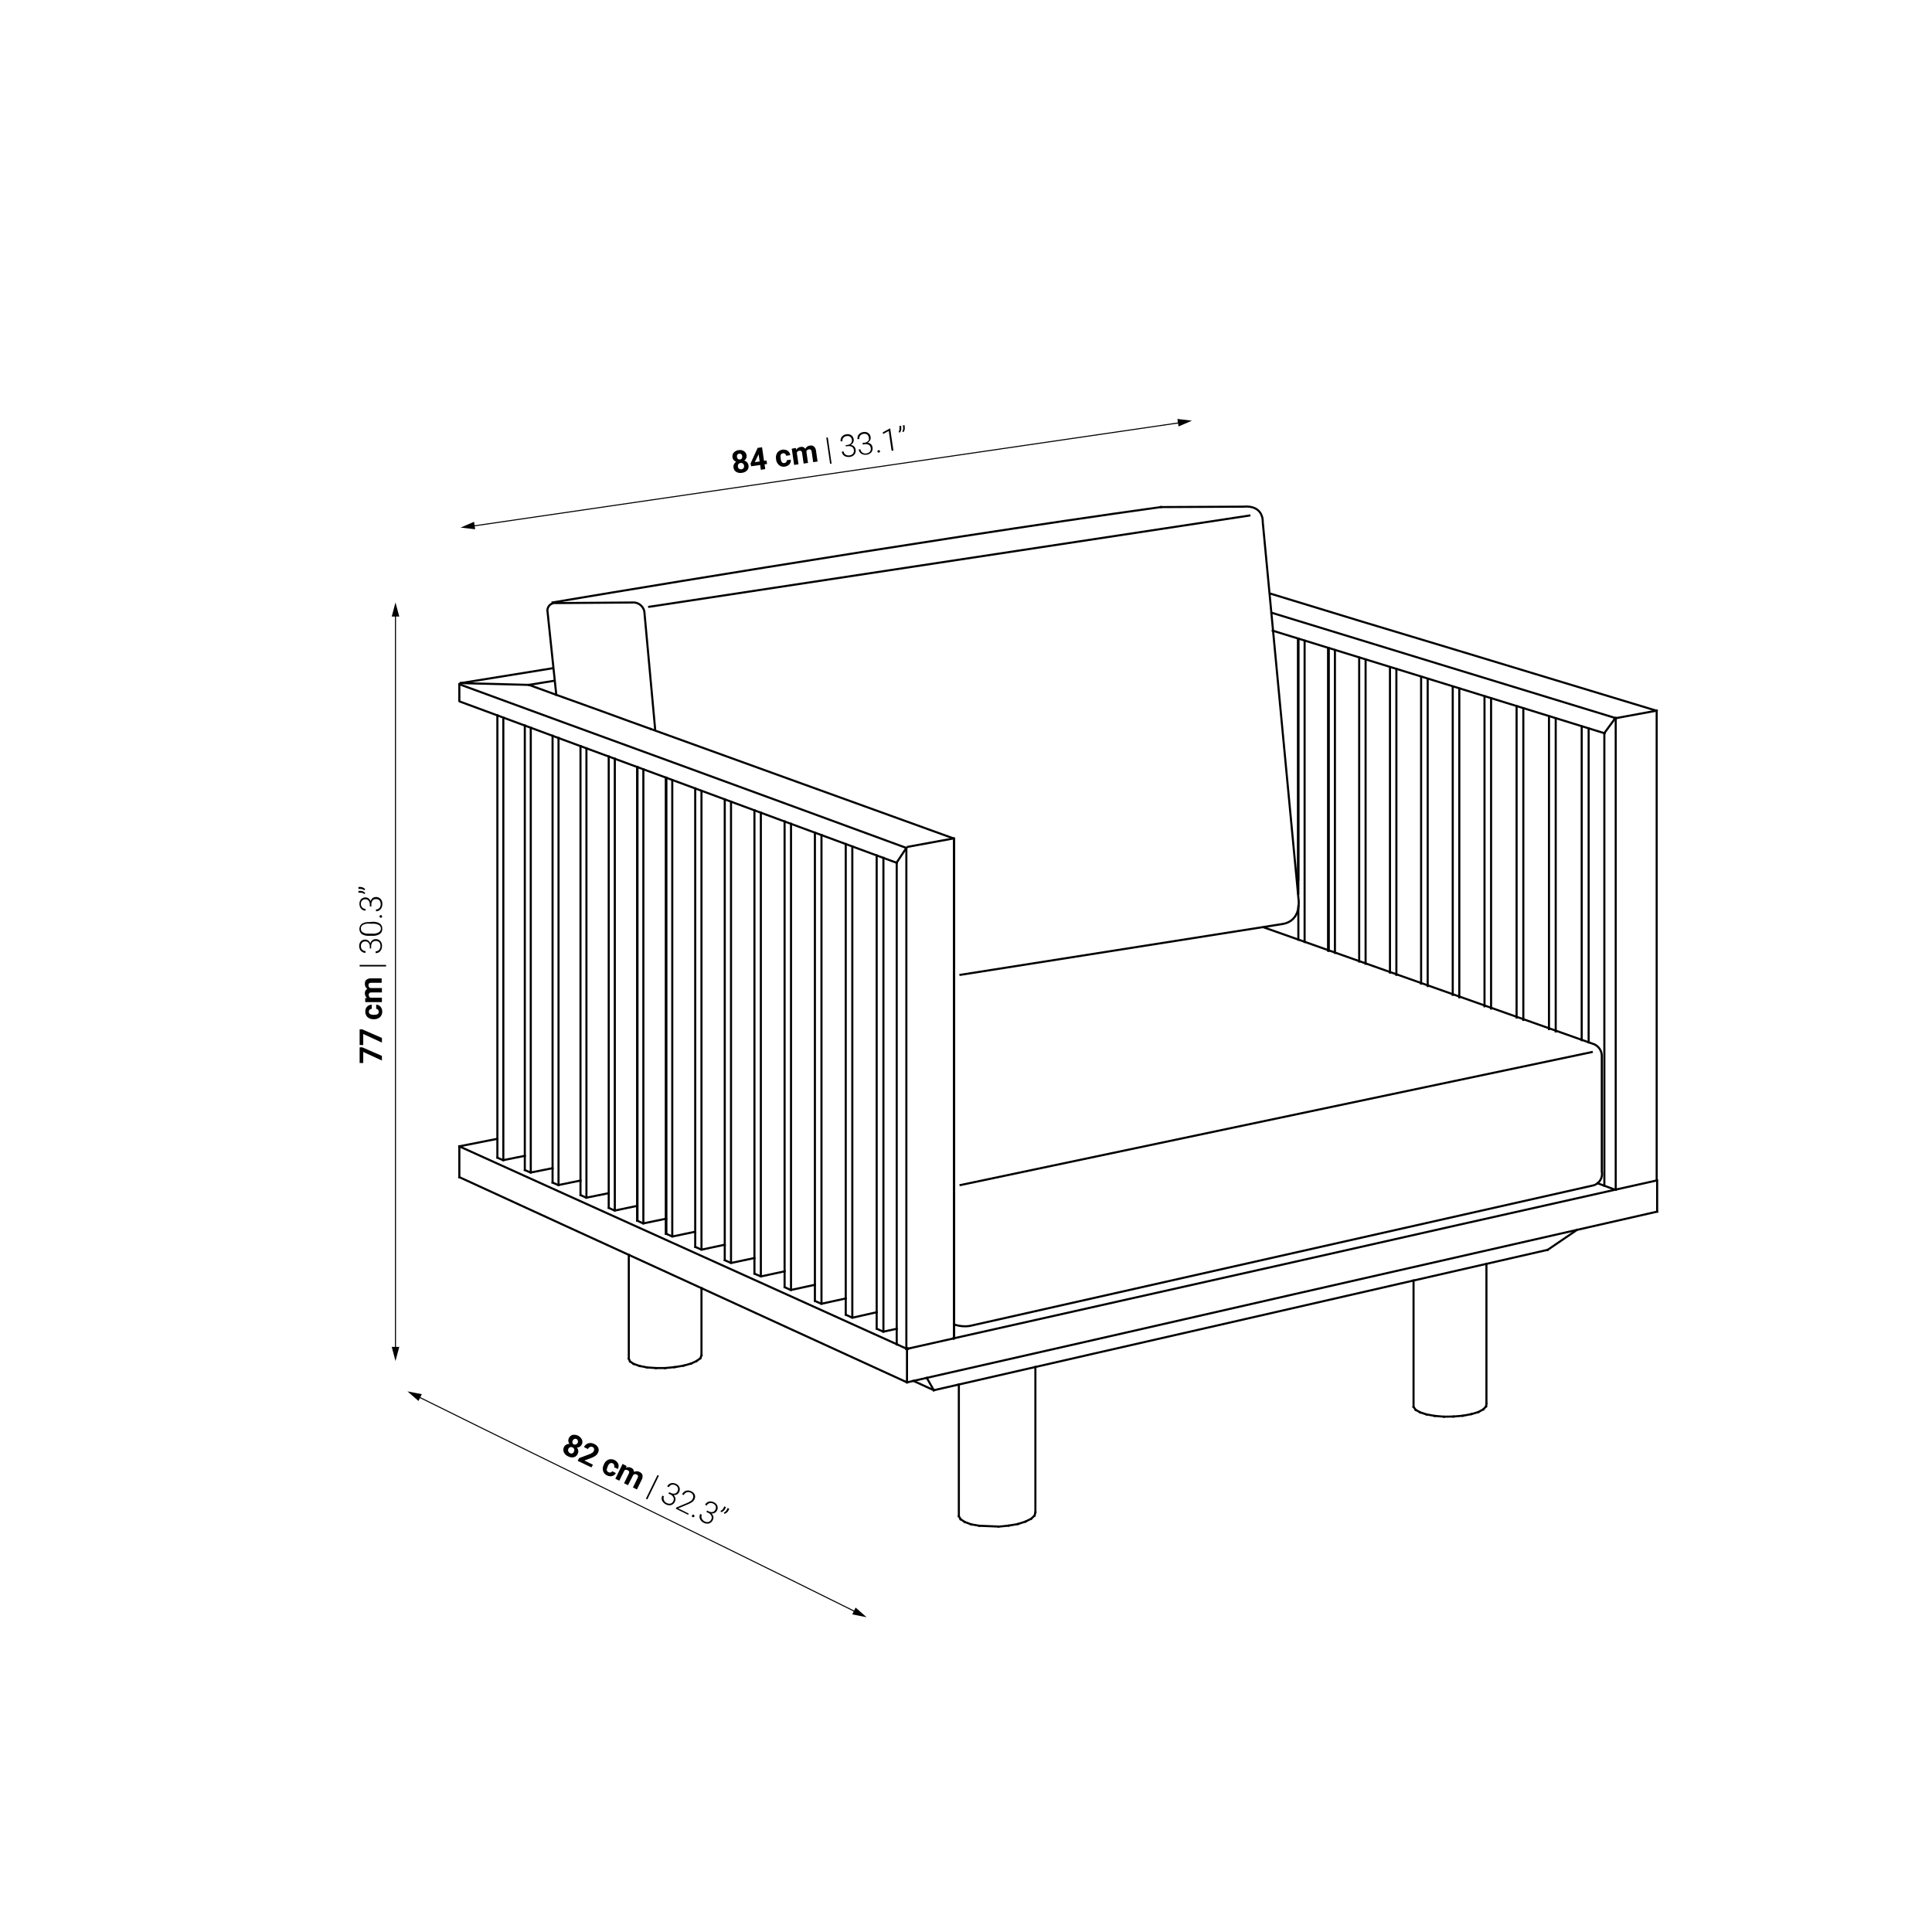 <svg xmlns="http://www.w3.org/2000/svg" viewBox="0 0 370.3 370.3"><defs><style>.ad9942e3-7b1e-4ed6-b4d3-ff4bcdba509b,.b4606976-b49e-4a23-93ff-5266f97484ff,.beadeca8-56f1-48f2-916b-b736eea6b852{fill:none;stroke:#000;}.ad9942e3-7b1e-4ed6-b4d3-ff4bcdba509b,.b4606976-b49e-4a23-93ff-5266f97484ff{stroke-miterlimit:10;}.b4606976-b49e-4a23-93ff-5266f97484ff,.beadeca8-56f1-48f2-916b-b736eea6b852{stroke-width:0.2px;}.beadeca8-56f1-48f2-916b-b736eea6b852{stroke-linecap:round;stroke-linejoin:round;}.ad9942e3-7b1e-4ed6-b4d3-ff4bcdba509b{stroke-linecap:square;stroke-width:0.4px;}</style></defs><g id="ae2f5406-64a2-45ce-bee0-b431c5fafd9d" data-name="Cotas"><g id="e3006300-ad6f-4942-86d6-27cf2f7615df" data-name="SPLINE"><path class="b4606976-b49e-4a23-93ff-5266f97484ff" d="M226.27,81c-17,2.48-114.64,16.77-135.79,19.85"/><polygon points="225.67 80.3 228.46 80.63 225.88 81.74 225.67 80.3"/><polygon points="90.86 100.01 88.29 101.12 91.07 101.44 90.86 100.01"/></g><line class="b4606976-b49e-4a23-93ff-5266f97484ff" x1="75.8" y1="258.65" x2="75.8" y2="117.68"/><polygon points="76.53 258.15 75.8 260.86 75.08 258.15 76.53 258.15"/><polygon points="76.53 118.17 75.8 115.47 75.08 118.17 76.53 118.17"/><path d="M143.09,87.27a1,1,0,0,1-.08.57,1.11,1.11,0,0,1-.37.44,1.33,1.33,0,0,1,.55.33,1.19,1.19,0,0,1,.27.59,1.11,1.11,0,0,1-.26.94,1.51,1.51,0,0,1-1,.48,1.54,1.54,0,0,1-1.09-.18,1.12,1.12,0,0,1-.52-.83,1.08,1.08,0,0,1,.1-.64,1.18,1.18,0,0,1,.42-.47,1.23,1.23,0,0,1-.48-.32,1,1,0,0,1-.23-.52,1.1,1.1,0,0,1,.24-.91,1.44,1.44,0,0,1,.93-.47,1.41,1.41,0,0,1,1,.18A1.14,1.14,0,0,1,143.09,87.27Zm-.84.16a.59.59,0,0,0-.18-.38.51.51,0,0,0-.39-.09.46.46,0,0,0-.35.2.57.57,0,0,0-.07.42.6.6,0,0,0,.19.38.44.44,0,0,0,.39.1.44.44,0,0,0,.34-.2A.61.61,0,0,0,142.25,87.43Zm.36,1.83a.63.63,0,0,0-.23-.42.64.64,0,0,0-.85.13.62.62,0,0,0-.1.46.61.61,0,0,0,.22.41.59.59,0,0,0,.46.11.62.62,0,0,0,.41-.23A.67.67,0,0,0,142.61,89.26Z"/><path d="M146.44,88.33l.48-.07.1.67-.48.07.13.91-.84.13-.13-.92-1.73.25-.12-.52,1.36-3,.85-.13Zm-1.77.25.93-.13L145.39,87l0,.1Z"/><path d="M150.33,88.75a.52.52,0,0,0,.35-.18.46.46,0,0,0,.11-.36l.78-.11a1.08,1.08,0,0,1-.09.61,1.18,1.18,0,0,1-.41.48,1.59,1.59,0,0,1-.63.24,1.38,1.38,0,0,1-1.12-.28,1.68,1.68,0,0,1-.57-1.12V88a1.67,1.67,0,0,1,.22-1.21,1.5,1.5,0,0,1,2-.39,1.17,1.17,0,0,1,.49.84l-.78.12a.6.6,0,0,0-.21-.38.56.56,0,0,0-.82.18,1.29,1.29,0,0,0,0,.71l0,.09a1.24,1.24,0,0,0,.25.68A.52.52,0,0,0,150.33,88.75Z"/><path d="M152.54,85.86l.08.35a1.08,1.08,0,0,1,.84-.54.84.84,0,0,1,.9.36,1.06,1.06,0,0,1,.87-.62.91.91,0,0,1,.8.19,1.31,1.31,0,0,1,.38.86l.29,2-.84.12-.29-2a.56.56,0,0,0-.16-.37.42.42,0,0,0-.38-.07.51.51,0,0,0-.47.43l.31,2.16-.84.12-.29-2a.59.59,0,0,0-.16-.38.49.49,0,0,0-.38-.07.57.57,0,0,0-.48.37l.33,2.22-.84.12L151.75,86Z"/><path d="M159.39,88.87l-.29,0-.73-5,.3,0Z"/><path d="M162.06,85.34l.36-.06a1.28,1.28,0,0,0,.51-.18.79.79,0,0,0,.29-.34.8.8,0,0,0,.06-.44.88.88,0,0,0-.32-.6.87.87,0,0,0-.69-.13.93.93,0,0,0-.63.33.83.83,0,0,0-.17.67l-.35,0a1.17,1.17,0,0,1,.08-.62,1.12,1.12,0,0,1,.4-.49,1.34,1.34,0,0,1,.62-.24,1.28,1.28,0,0,1,.95.18,1.15,1.15,0,0,1,.46.81,1,1,0,0,1-.11.59,1.22,1.22,0,0,1-.47.46,1.12,1.12,0,0,1,.65.29,1,1,0,0,1,.29.61,1.15,1.15,0,0,1-.22.93,1.41,1.41,0,0,1-.9.47,1.74,1.74,0,0,1-.72-.06,1.15,1.15,0,0,1-.81-.95l.35-.05a.82.82,0,0,0,.38.61,1.06,1.06,0,0,0,.76.15,1,1,0,0,0,.66-.33.86.86,0,0,0,.16-.7.79.79,0,0,0-.37-.61,1.26,1.26,0,0,0-.83-.11l-.35,0Z"/><path d="M165.35,84.86l.36,0a1.15,1.15,0,0,0,.51-.19.94.94,0,0,0,.3-.33,1,1,0,0,0,0-.45.88.88,0,0,0-.32-.6.91.91,0,0,0-.69-.13,1,1,0,0,0-.63.33.83.83,0,0,0-.17.67l-.35,0a1.19,1.19,0,0,1,.08-.62,1.12,1.12,0,0,1,.4-.49,1.59,1.59,0,0,1,.63-.24,1.31,1.31,0,0,1,.94.18,1.11,1.11,0,0,1,.46.81.94.94,0,0,1-.11.59,1.16,1.16,0,0,1-.47.46,1.13,1.13,0,0,1,.65.3,1,1,0,0,1,.29.61,1.12,1.12,0,0,1-.22.92,1.41,1.41,0,0,1-.9.47,1.74,1.74,0,0,1-.72-.05,1.18,1.18,0,0,1-.54-.35,1.26,1.26,0,0,1-.27-.61l.35,0a.89.89,0,0,0,.38.62,1,1,0,0,0,.76.14,1,1,0,0,0,.66-.33.85.85,0,0,0,.16-.7.81.81,0,0,0-.37-.61,1.26,1.26,0,0,0-.83-.11l-.35.05Z"/><path d="M168.2,86.58a.22.22,0,0,1,0-.18.2.2,0,0,1,.17-.1.22.22,0,0,1,.19,0,.24.24,0,0,1,.09.16.2.2,0,0,1,0,.17.32.32,0,0,1-.17.1.28.28,0,0,1-.19,0A.24.24,0,0,1,168.2,86.58Z"/><path d="M171.24,86.35l-.35.05-.55-3.8-1.09.59-.05-.32,1.36-.75h.06Z"/><path d="M172.46,82.92l-.23-.12a1.28,1.28,0,0,0,.16-.77l0-.38.34-.05,0,.29A1.27,1.27,0,0,1,172.46,82.92Zm.7-.1-.22-.12a1.3,1.3,0,0,0,.16-.78l-.06-.38.35-.05,0,.3A1.25,1.25,0,0,1,173.16,82.82Z"/><path d="M111.5,276.86a.94.94,0,0,1-.38.43,1,1,0,0,1-.55.15,1.25,1.25,0,0,1,.26.59,1,1,0,0,1-.11.63,1.09,1.09,0,0,1-.74.64,1.57,1.57,0,0,1-1.09-.17,1.53,1.53,0,0,1-.8-.76,1.11,1.11,0,0,1,0-1,1.08,1.08,0,0,1,.44-.48,1.26,1.26,0,0,1,.62-.15,1.23,1.23,0,0,1-.22-.53,1.06,1.06,0,0,1,.11-.57,1.12,1.12,0,0,1,.71-.62,1.68,1.68,0,0,1,1.77.87A1.08,1.08,0,0,1,111.5,276.86ZM110,278.23a.6.6,0,0,0,.05-.47.65.65,0,0,0-.78-.38.64.64,0,0,0-.34.33.61.61,0,0,0,0,.47.67.67,0,0,0,.78.39A.63.63,0,0,0,110,278.23Zm.74-1.7a.58.58,0,0,0,0-.42.45.45,0,0,0-.26-.3.48.48,0,0,0-.4,0,.62.62,0,0,0-.3.3.68.68,0,0,0-.06.43.44.44,0,0,0,.27.3.47.47,0,0,0,.4,0A.69.69,0,0,0,110.73,276.53Z"/><path d="M113.35,281.25,110.72,280l.26-.52,1.88-.71a3.27,3.27,0,0,0,.62-.3.83.83,0,0,0,.31-.34.6.6,0,0,0,.07-.46.55.55,0,0,0-.29-.33.59.59,0,0,0-.5,0,.78.78,0,0,0-.38.4l-.76-.38a1.54,1.54,0,0,1,.48-.56,1.41,1.41,0,0,1,.7-.22,1.58,1.58,0,0,1,.77.18,1.51,1.51,0,0,1,.78.73,1.13,1.13,0,0,1-.07,1,1.37,1.37,0,0,1-.43.51,3.55,3.55,0,0,1-.84.44l-1.32.49,1.65.81Z"/><path d="M116.65,282.17a.5.5,0,0,0,.39.05.41.41,0,0,0,.29-.24l.71.35a1,1,0,0,1-.41.45,1.19,1.19,0,0,1-.61.17,1.46,1.46,0,0,1-.66-.16,1.35,1.35,0,0,1-.77-.86,1.65,1.65,0,0,1,.17-1.24l0-.05a1.66,1.66,0,0,1,.87-.88,1.53,1.53,0,0,1,1.86.8,1.23,1.23,0,0,1-.07,1l-.72-.35a.55.55,0,0,0,0-.43.5.5,0,0,0-.28-.31.53.53,0,0,0-.49,0,1.28,1.28,0,0,0-.44.56l0,.08a1.2,1.2,0,0,0-.18.7A.52.52,0,0,0,116.65,282.17Z"/><path d="M120.1,281l-.13.33a1.1,1.1,0,0,1,1,0,.83.83,0,0,1,.54.8,1.1,1.1,0,0,1,1.07,0,.94.94,0,0,1,.56.6,1.39,1.39,0,0,1-.17.93l-.89,1.82-.77-.38.89-1.81a.58.58,0,0,0,.08-.4c0-.11-.12-.2-.28-.28a.52.52,0,0,0-.63.1l-1,1.95-.76-.37.89-1.81a.61.61,0,0,0,.08-.41.49.49,0,0,0-.28-.27.55.55,0,0,0-.6,0l-1,2-.76-.37,1.39-2.85Z"/><path d="M124.07,287.38l-.27-.13,2.22-4.54.27.13Z"/><path d="M128.26,286l.33.16a1.14,1.14,0,0,0,.52.13.72.72,0,0,0,.44-.11.78.78,0,0,0,.29-.33.88.88,0,0,0,.08-.68.9.9,0,0,0-.5-.5.94.94,0,0,0-.71-.08.84.84,0,0,0-.52.46l-.31-.16a1.19,1.19,0,0,1,.42-.47,1.13,1.13,0,0,1,.6-.17,1.38,1.38,0,0,1,.65.15,1.24,1.24,0,0,1,.68.69,1.12,1.12,0,0,1-.08.92.92.92,0,0,1-.42.43,1.17,1.17,0,0,1-.65.11,1.1,1.1,0,0,1,.37.61,1.07,1.07,0,0,1-.1.67,1.17,1.17,0,0,1-.71.64,1.34,1.34,0,0,1-1-.13,1.55,1.55,0,0,1-.56-.44,1.15,1.15,0,0,1-.26-.6,1.19,1.19,0,0,1,.13-.65l.31.16a.83.83,0,0,0,0,.72,1,1,0,0,0,.54.55,1.05,1.05,0,0,0,.74.1.86.86,0,0,0,.52-.49.78.78,0,0,0,0-.71,1.23,1.23,0,0,0-.62-.56l-.32-.15Z"/><path d="M131.93,290.35l-2.4-1.18.12-.24,2-.84a4.05,4.05,0,0,0,.75-.4,1.08,1.08,0,0,0,.36-.42.82.82,0,0,0-.41-1.18,1,1,0,0,0-.75-.06,1,1,0,0,0-.55.53l-.31-.15a1.3,1.3,0,0,1,.43-.52,1.15,1.15,0,0,1,.62-.21,1.24,1.24,0,0,1,.69.15,1.29,1.29,0,0,1,.69.67,1.11,1.11,0,0,1-.08.9,1.32,1.32,0,0,1-.45.51,5.41,5.41,0,0,1-1,.5l-1.66.69,2,1Z"/><path d="M132.63,290.46a.24.24,0,0,1,.13-.13.24.24,0,0,1,.2,0,.22.22,0,0,1,.13.14.25.25,0,0,1,0,.19.24.24,0,0,1-.14.12.26.26,0,0,1-.19,0,.27.27,0,0,1-.14-.14A.23.23,0,0,1,132.63,290.46Z"/><path d="M135.52,289.52l.33.16a1.16,1.16,0,0,0,.52.14.93.93,0,0,0,.44-.11.81.81,0,0,0,.29-.34.88.88,0,0,0,.08-.68.93.93,0,0,0-.5-.5,1,1,0,0,0-.71-.08.87.87,0,0,0-.52.46l-.31-.15a1.11,1.11,0,0,1,.41-.47,1.18,1.18,0,0,1,.61-.18,1.39,1.39,0,0,1,.65.16,1.25,1.25,0,0,1,.68.68,1.14,1.14,0,0,1-.08.93,1,1,0,0,1-.42.42,1.19,1.19,0,0,1-.65.12,1,1,0,0,1,.27,1.28,1.19,1.19,0,0,1-.71.63,1.38,1.38,0,0,1-1-.12,1.55,1.55,0,0,1-.56-.44,1.23,1.23,0,0,1-.26-.6,1.16,1.16,0,0,1,.13-.65l.31.15a.87.87,0,0,0,0,.72,1.05,1.05,0,0,0,.55.55.94.94,0,0,0,.73.1.87.87,0,0,0,.53-.49.78.78,0,0,0,0-.71,1.28,1.28,0,0,0-.62-.56l-.32-.15Z"/><path d="M138.21,289.84l-.12-.23a1.27,1.27,0,0,0,.57-.55l.17-.34.31.15-.13.27A1.28,1.28,0,0,1,138.21,289.84Zm.64.31-.12-.22a1.32,1.32,0,0,0,.57-.55l.17-.35.31.16-.13.26A1.25,1.25,0,0,1,138.85,290.15Z"/><path d="M69.41,200.73l3.79,1.65v.89l-3.58-1.65v2.12h-.69v-3Z"/><path d="M69.41,197.29l3.79,1.65v.89l-3.58-1.65v2.12h-.69v-3Z"/><path d="M72.58,193.9a.58.58,0,0,0-.13-.38.44.44,0,0,0-.35-.15v-.8a1,1,0,0,1,.59.18,1.13,1.13,0,0,1,.42.47,1.45,1.45,0,0,1,.15.66,1.42,1.42,0,0,1-.43,1.08,1.73,1.73,0,0,1-1.2.39h0a1.69,1.69,0,0,1-1.17-.39,1.37,1.37,0,0,1-.44-1.07,1.3,1.3,0,0,1,.34-.95,1.24,1.24,0,0,1,.9-.37v.8a.55.55,0,0,0-.4.15.51.51,0,0,0-.16.38.52.52,0,0,0,.22.45,1.25,1.25,0,0,0,.7.15h.09a1.25,1.25,0,0,0,.7-.15A.52.52,0,0,0,72.58,193.9Z"/><path d="M70,191.29l.35,0a1.14,1.14,0,0,1-.41-.91.84.84,0,0,1,.48-.84,1.1,1.1,0,0,1-.48-1,.92.92,0,0,1,.3-.76,1.37,1.37,0,0,1,.91-.26h2v.85h-2a.64.64,0,0,0-.4.11.47.47,0,0,0-.12.37.53.53,0,0,0,.36.53H73.2v.84h-2a.62.62,0,0,0-.4.11.48.48,0,0,0-.12.37.55.55,0,0,0,.3.52H73.2v.85H70Z"/><path d="M74,184.94v.3H68.93v-.3Z"/><path d="M70.88,181.8v-.37a1.21,1.21,0,0,0-.11-.52.84.84,0,0,0-.29-.35.8.8,0,0,0-.43-.12.86.86,0,0,0-.64.23.9.9,0,0,0-.24.67.91.91,0,0,0,.25.67.79.79,0,0,0,.63.26v.36a1.13,1.13,0,0,1-.6-.17A1.1,1.1,0,0,1,69,182a1.45,1.45,0,0,1-.15-.66,1.26,1.26,0,0,1,.31-.91,1.12,1.12,0,0,1,.87-.34,1,1,0,0,1,.57.2,1.1,1.1,0,0,1,.38.53,1.13,1.13,0,0,1,.39-.6A1,1,0,0,1,72,180a1.13,1.13,0,0,1,.88.36,1.32,1.32,0,0,1,.34.95,1.6,1.6,0,0,1-.15.7,1.25,1.25,0,0,1-.43.5,1.22,1.22,0,0,1-.64.17v-.35a.87.87,0,0,0,.67-.29,1,1,0,0,0,.25-.73,1,1,0,0,0-.23-.7.88.88,0,0,0-.68-.26.81.81,0,0,0-.65.28,1.23,1.23,0,0,0-.22.8v.36Z"/><path d="M71.42,176.68a2.37,2.37,0,0,1,1.37.33,1.13,1.13,0,0,1,.47,1,1.11,1.11,0,0,1-.46,1,2.27,2.27,0,0,1-1.33.35H70.7a2.33,2.33,0,0,1-1.36-.33,1.28,1.28,0,0,1,0-1.95,2.29,2.29,0,0,1,1.32-.34Zm-.76.35a2.08,2.08,0,0,0-1.11.24.8.8,0,0,0-.38.72.82.82,0,0,0,.37.72,2,2,0,0,0,1.08.24h.84a2,2,0,0,0,1.12-.25A.8.8,0,0,0,73,178a.76.76,0,0,0-.38-.7,2,2,0,0,0-1.1-.25Z"/><path d="M73,175.9a.28.28,0,0,1-.18-.06.29.29,0,0,1-.07-.19.25.25,0,0,1,.07-.18.24.24,0,0,1,.18-.07.22.22,0,0,1,.17.07.24.24,0,0,1,.06.18.29.29,0,0,1-.06.19A.25.25,0,0,1,73,175.9Z"/><path d="M70.88,173.71v-.36a1.25,1.25,0,0,0-.11-.53.81.81,0,0,0-.29-.34.8.8,0,0,0-.43-.12.86.86,0,0,0-.64.23.9.9,0,0,0-.24.67.93.93,0,0,0,.25.67.83.83,0,0,0,.63.26v.35a1.09,1.09,0,0,1-1-.63,1.38,1.38,0,0,1-.15-.65,1.3,1.3,0,0,1,.31-.92,1.15,1.15,0,0,1,.87-.33,1,1,0,0,1,.57.19,1.13,1.13,0,0,1,.38.54,1.16,1.16,0,0,1,.39-.61,1.06,1.06,0,0,1,.64-.2,1.13,1.13,0,0,1,.88.36,1.3,1.3,0,0,1,.34,1,1.6,1.6,0,0,1-.15.7,1.22,1.22,0,0,1-.43.49,1.14,1.14,0,0,1-.64.18v-.35a.87.87,0,0,0,.67-.29,1.2,1.2,0,0,0,0-1.44.91.91,0,0,0-.68-.25.8.8,0,0,0-.65.27,1.28,1.28,0,0,0-.22.81v.35Z"/><path d="M70,170.45l-.15.2a1.37,1.37,0,0,0-.75-.27H68.7V170H69A1.25,1.25,0,0,1,70,170.45Zm0,.71-.15.21a1.23,1.23,0,0,0-.75-.27H68.7v-.35H69A1.28,1.28,0,0,1,70,171.16Z"/><g id="a4790178-ef71-4ba1-9dee-d987176ece63" data-name="SPLINE"><path class="beadeca8-56f1-48f2-916b-b736eea6b852" d="M80.08,267.66c33.87,16.77,46.38,22.67,84,41.32"/><polygon points="80.21 268.52 78.1 266.68 80.85 267.22 80.21 268.52"/><polygon points="163.35 309.42 166.1 309.97 163.99 308.12 163.35 309.42"/></g></g><g id="b0b2c909-9d5f-4ec3-8875-bfe9d67f3b7a" data-name="Capa 6"><line class="ad9942e3-7b1e-4ed6-b4d3-ff4bcdba509b" x1="305.09" y1="201.65" x2="184.11" y2="227.13"/><path class="ad9942e3-7b1e-4ed6-b4d3-ff4bcdba509b" d="M242.24,177.75l63.26,22.38a2.46,2.46,0,0,1,1.51,2.35v22.09a2.29,2.29,0,0,1-1.57,2.62L185.87,254.14a6.37,6.37,0,0,1-3-.29"/><path class="ad9942e3-7b1e-4ed6-b4d3-ff4bcdba509b" d="M106.62,133.18,104.92,117a1.46,1.46,0,0,1,1.66-1.41l14.63-.11a2.16,2.16,0,0,1,2.29,1.74l2.06,22.45"/><line class="ad9942e3-7b1e-4ed6-b4d3-ff4bcdba509b" x1="124.42" y1="116.3" x2="239.47" y2="98.81"/><path class="ad9942e3-7b1e-4ed6-b4d3-ff4bcdba509b" d="M105.91,115.47S176,103.64,222.54,97.18"/><path class="ad9942e3-7b1e-4ed6-b4d3-ff4bcdba509b" d="M222.54,97.19l15.89-.08s3.65-.52,3.61,3.09l6.84,72.1s.68,4.12-3,4.79l-61.79,9.75"/><line class="ad9942e3-7b1e-4ed6-b4d3-ff4bcdba509b" x1="123.47" y1="234.45" x2="127.68" y2="233.58"/><polyline class="ad9942e3-7b1e-4ed6-b4d3-ff4bcdba509b" points="182.85 160.73 152.99 149.94 124.67 139.7"/><line class="ad9942e3-7b1e-4ed6-b4d3-ff4bcdba509b" x1="101.36" y1="131.27" x2="88.29" y2="130.93"/><line class="ad9942e3-7b1e-4ed6-b4d3-ff4bcdba509b" x1="105.91" y1="223.9" x2="101.88" y2="224.7"/><line class="ad9942e3-7b1e-4ed6-b4d3-ff4bcdba509b" x1="101.6" y1="224.7" x2="100.62" y2="224.27"/><line class="ad9942e3-7b1e-4ed6-b4d3-ff4bcdba509b" x1="122.15" y1="147.02" x2="122.15" y2="233.95"/><line class="ad9942e3-7b1e-4ed6-b4d3-ff4bcdba509b" x1="122.18" y1="233.98" x2="123.19" y2="234.45"/><line class="ad9942e3-7b1e-4ed6-b4d3-ff4bcdba509b" x1="100.59" y1="224.24" x2="100.59" y2="139.05"/><line class="ad9942e3-7b1e-4ed6-b4d3-ff4bcdba509b" x1="171.87" y1="254.68" x2="169.48" y2="255.2"/><line class="ad9942e3-7b1e-4ed6-b4d3-ff4bcdba509b" x1="169.2" y1="255.2" x2="168.06" y2="254.68"/><line class="ad9942e3-7b1e-4ed6-b4d3-ff4bcdba509b" x1="168.03" y1="254.65" x2="168.03" y2="163.96"/><polyline class="ad9942e3-7b1e-4ed6-b4d3-ff4bcdba509b" points="243.47 113.77 261.12 119.16 279.36 124.66 298.12 130.35 317.49 136.22"/><line class="ad9942e3-7b1e-4ed6-b4d3-ff4bcdba509b" x1="317.49" y1="136.22" x2="317.53" y2="136.25"/><line class="ad9942e3-7b1e-4ed6-b4d3-ff4bcdba509b" x1="150.38" y1="243.67" x2="145.98" y2="244.62"/><line class="ad9942e3-7b1e-4ed6-b4d3-ff4bcdba509b" x1="145.7" y1="244.59" x2="144.63" y2="244.13"/><line class="ad9942e3-7b1e-4ed6-b4d3-ff4bcdba509b" x1="144.6" y1="244.1" x2="144.6" y2="155.32"/><line class="ad9942e3-7b1e-4ed6-b4d3-ff4bcdba509b" x1="156.19" y1="246.25" x2="151.76" y2="247.21"/><line class="ad9942e3-7b1e-4ed6-b4d3-ff4bcdba509b" x1="151.48" y1="247.21" x2="150.41" y2="246.72"/><line class="ad9942e3-7b1e-4ed6-b4d3-ff4bcdba509b" x1="150.38" y1="246.68" x2="150.38" y2="157.44"/><line class="ad9942e3-7b1e-4ed6-b4d3-ff4bcdba509b" x1="156.19" y1="159.59" x2="156.19" y2="249.33"/><line class="ad9942e3-7b1e-4ed6-b4d3-ff4bcdba509b" x1="156.22" y1="249.36" x2="157.33" y2="249.85"/><line class="ad9942e3-7b1e-4ed6-b4d3-ff4bcdba509b" x1="157.61" y1="249.85" x2="162.1" y2="248.87"/><line class="ad9942e3-7b1e-4ed6-b4d3-ff4bcdba509b" x1="105.91" y1="141.02" x2="105.91" y2="226.63"/><line class="ad9942e3-7b1e-4ed6-b4d3-ff4bcdba509b" x1="105.91" y1="226.66" x2="106.92" y2="227.1"/><line class="ad9942e3-7b1e-4ed6-b4d3-ff4bcdba509b" x1="107.2" y1="227.1" x2="111.26" y2="226.27"/><line class="ad9942e3-7b1e-4ed6-b4d3-ff4bcdba509b" x1="122.15" y1="231.12" x2="117.99" y2="231.99"/><line class="ad9942e3-7b1e-4ed6-b4d3-ff4bcdba509b" x1="117.72" y1="231.99" x2="116.7" y2="231.52"/><line class="ad9942e3-7b1e-4ed6-b4d3-ff4bcdba509b" x1="116.67" y1="231.49" x2="116.67" y2="144.99"/><line class="ad9942e3-7b1e-4ed6-b4d3-ff4bcdba509b" x1="303.16" y1="199.36" x2="303.16" y2="139.24"/><line class="ad9942e3-7b1e-4ed6-b4d3-ff4bcdba509b" x1="304.49" y1="199.79" x2="304.49" y2="139.64"/><line class="ad9942e3-7b1e-4ed6-b4d3-ff4bcdba509b" x1="254.63" y1="182.2" x2="254.63" y2="124.23"/><line class="ad9942e3-7b1e-4ed6-b4d3-ff4bcdba509b" x1="254.63" y1="182.2" x2="254.63" y2="124.23"/><line class="ad9942e3-7b1e-4ed6-b4d3-ff4bcdba509b" x1="260.51" y1="184.29" x2="260.51" y2="126.04"/><line class="ad9942e3-7b1e-4ed6-b4d3-ff4bcdba509b" x1="248.82" y1="168.57" x2="248.82" y2="122.45"/><line class="ad9942e3-7b1e-4ed6-b4d3-ff4bcdba509b" x1="290.68" y1="195.02" x2="290.68" y2="135.36"/><line class="ad9942e3-7b1e-4ed6-b4d3-ff4bcdba509b" x1="291.97" y1="195.48" x2="291.97" y2="135.76"/><line class="ad9942e3-7b1e-4ed6-b4d3-ff4bcdba509b" x1="255.86" y1="182.63" x2="255.86" y2="124.6"/><line class="ad9942e3-7b1e-4ed6-b4d3-ff4bcdba509b" x1="296.89" y1="197.24" x2="296.89" y2="137.3"/><line class="ad9942e3-7b1e-4ed6-b4d3-ff4bcdba509b" x1="298.18" y1="197.7" x2="298.18" y2="137.7"/><line class="ad9942e3-7b1e-4ed6-b4d3-ff4bcdba509b" x1="284.53" y1="192.87" x2="284.53" y2="133.46"/><line class="ad9942e3-7b1e-4ed6-b4d3-ff4bcdba509b" x1="285.79" y1="193.3" x2="285.79" y2="133.85"/><line class="ad9942e3-7b1e-4ed6-b4d3-ff4bcdba509b" x1="266.41" y1="186.41" x2="266.41" y2="127.89"/><line class="ad9942e3-7b1e-4ed6-b4d3-ff4bcdba509b" x1="267.64" y1="186.84" x2="267.64" y2="128.26"/><line class="ad9942e3-7b1e-4ed6-b4d3-ff4bcdba509b" x1="261.74" y1="184.72" x2="261.74" y2="126.41"/><line class="ad9942e3-7b1e-4ed6-b4d3-ff4bcdba509b" x1="248.82" y1="168.64" x2="248.82" y2="122.45"/><line class="ad9942e3-7b1e-4ed6-b4d3-ff4bcdba509b" x1="248.85" y1="180.11" x2="248.85" y2="173.69"/><line class="ad9942e3-7b1e-4ed6-b4d3-ff4bcdba509b" x1="248.85" y1="171.31" x2="248.85" y2="122.45"/><line class="ad9942e3-7b1e-4ed6-b4d3-ff4bcdba509b" x1="127.68" y1="236.47" x2="127.68" y2="149.05"/><line class="ad9942e3-7b1e-4ed6-b4d3-ff4bcdba509b" x1="127.68" y1="236.47" x2="127.68" y2="149.08"/><line class="ad9942e3-7b1e-4ed6-b4d3-ff4bcdba509b" x1="101.73" y1="224.73" x2="101.73" y2="139.48"/><line class="ad9942e3-7b1e-4ed6-b4d3-ff4bcdba509b" x1="169.32" y1="255.23" x2="169.32" y2="164.42"/><polyline class="ad9942e3-7b1e-4ed6-b4d3-ff4bcdba509b" points="307.5 140.53 274.9 130.44 243.93 120.88"/><line class="ad9942e3-7b1e-4ed6-b4d3-ff4bcdba509b" x1="145.83" y1="244.62" x2="145.83" y2="155.75"/><line class="ad9942e3-7b1e-4ed6-b4d3-ff4bcdba509b" x1="317.46" y1="136.22" x2="309.74" y2="137.64"/><line class="ad9942e3-7b1e-4ed6-b4d3-ff4bcdba509b" x1="122.15" y1="233.95" x2="122.15" y2="147.02"/><line class="ad9942e3-7b1e-4ed6-b4d3-ff4bcdba509b" x1="122.18" y1="233.98" x2="122.18" y2="147.02"/><line class="ad9942e3-7b1e-4ed6-b4d3-ff4bcdba509b" x1="123.31" y1="234.48" x2="123.31" y2="147.45"/><line class="ad9942e3-7b1e-4ed6-b4d3-ff4bcdba509b" x1="151.61" y1="247.24" x2="151.61" y2="157.9"/><line class="ad9942e3-7b1e-4ed6-b4d3-ff4bcdba509b" x1="157.45" y1="249.88" x2="157.45" y2="160.06"/><line class="ad9942e3-7b1e-4ed6-b4d3-ff4bcdba509b" x1="107.05" y1="227.13" x2="107.05" y2="141.45"/><line class="ad9942e3-7b1e-4ed6-b4d3-ff4bcdba509b" x1="117.84" y1="231.99" x2="117.84" y2="145.42"/><line class="ad9942e3-7b1e-4ed6-b4d3-ff4bcdba509b" x1="250.05" y1="180.54" x2="250.05" y2="122.81"/><line class="ad9942e3-7b1e-4ed6-b4d3-ff4bcdba509b" x1="254.6" y1="182.17" x2="254.6" y2="124.23"/><line class="ad9942e3-7b1e-4ed6-b4d3-ff4bcdba509b" x1="317.53" y1="136.25" x2="317.53" y2="136.25"/><line class="ad9942e3-7b1e-4ed6-b4d3-ff4bcdba509b" x1="96.47" y1="222.36" x2="96.47" y2="137.55"/><polyline class="ad9942e3-7b1e-4ed6-b4d3-ff4bcdba509b" points="309.74 227.99 279.36 234.81 248.11 241.86 215.91 249.08 182.76 256.52"/><polyline class="ad9942e3-7b1e-4ed6-b4d3-ff4bcdba509b" points="88.04 219.72 107.78 228.66 128.33 237.95 149.7 247.61 171.91 257.66"/><line class="ad9942e3-7b1e-4ed6-b4d3-ff4bcdba509b" x1="272.38" y1="188.53" x2="272.38" y2="129.73"/><line class="ad9942e3-7b1e-4ed6-b4d3-ff4bcdba509b" x1="273.64" y1="188.99" x2="273.64" y2="130.1"/><line class="ad9942e3-7b1e-4ed6-b4d3-ff4bcdba509b" x1="309.68" y1="137.64" x2="309.68" y2="228.02"/><line class="ad9942e3-7b1e-4ed6-b4d3-ff4bcdba509b" x1="174.03" y1="258.49" x2="182.76" y2="256.53"/><line class="ad9942e3-7b1e-4ed6-b4d3-ff4bcdba509b" x1="173.72" y1="258.49" x2="171.91" y2="257.66"/><line class="ad9942e3-7b1e-4ed6-b4d3-ff4bcdba509b" x1="278.44" y1="190.68" x2="278.44" y2="131.58"/><line class="ad9942e3-7b1e-4ed6-b4d3-ff4bcdba509b" x1="279.7" y1="191.15" x2="279.7" y2="131.98"/><line class="ad9942e3-7b1e-4ed6-b4d3-ff4bcdba509b" x1="128.85" y1="236.97" x2="128.85" y2="149.51"/><line class="ad9942e3-7b1e-4ed6-b4d3-ff4bcdba509b" x1="173.72" y1="162.52" x2="173.72" y2="258.49"/><line class="ad9942e3-7b1e-4ed6-b4d3-ff4bcdba509b" x1="182.85" y1="160.73" x2="182.85" y2="256.49"/><line class="ad9942e3-7b1e-4ed6-b4d3-ff4bcdba509b" x1="112.4" y1="229.56" x2="112.4" y2="143.42"/><line class="ad9942e3-7b1e-4ed6-b4d3-ff4bcdba509b" x1="317.53" y1="136.25" x2="317.53" y2="226.23"/><line class="ad9942e3-7b1e-4ed6-b4d3-ff4bcdba509b" x1="140.11" y1="242.04" x2="140.11" y2="153.66"/><line class="ad9942e3-7b1e-4ed6-b4d3-ff4bcdba509b" x1="163.36" y1="252.53" x2="163.36" y2="162.24"/><line class="ad9942e3-7b1e-4ed6-b4d3-ff4bcdba509b" x1="134.45" y1="239.49" x2="134.45" y2="151.57"/><polyline class="ad9942e3-7b1e-4ed6-b4d3-ff4bcdba509b" points="173.72 162.52 150.99 154.18 129.16 146.19 108.18 138.53 88.04 131.15"/><polyline class="ad9942e3-7b1e-4ed6-b4d3-ff4bcdba509b" points="124.67 139.7 119.9 137.98 115.69 136.44 112.03 135.12 108.86 133.98 106.22 133.03 104.12 132.26 102.56 131.7 101.48 131.3"/><polyline class="ad9942e3-7b1e-4ed6-b4d3-ff4bcdba509b" points="88.16 134.47 107.88 141.76 128.39 149.32 149.7 157.2 171.88 165.38"/><line class="ad9942e3-7b1e-4ed6-b4d3-ff4bcdba509b" x1="173.72" y1="258.49" x2="173.84" y2="258.52"/><line class="ad9942e3-7b1e-4ed6-b4d3-ff4bcdba509b" x1="171.91" y1="257.66" x2="171.91" y2="257.66"/><line class="ad9942e3-7b1e-4ed6-b4d3-ff4bcdba509b" x1="182.85" y1="256.49" x2="182.85" y2="256.49"/><line class="ad9942e3-7b1e-4ed6-b4d3-ff4bcdba509b" x1="173.97" y1="258.49" x2="174.03" y2="258.49"/><line class="ad9942e3-7b1e-4ed6-b4d3-ff4bcdba509b" x1="173.94" y1="258.52" x2="173.97" y2="258.49"/><line class="ad9942e3-7b1e-4ed6-b4d3-ff4bcdba509b" x1="173.87" y1="258.52" x2="173.94" y2="258.52"/><line class="ad9942e3-7b1e-4ed6-b4d3-ff4bcdba509b" x1="173.81" y1="258.49" x2="173.87" y2="258.52"/><line class="ad9942e3-7b1e-4ed6-b4d3-ff4bcdba509b" x1="182.88" y1="256.46" x2="182.85" y2="256.49"/><line class="ad9942e3-7b1e-4ed6-b4d3-ff4bcdba509b" x1="171.91" y1="257.66" x2="171.87" y2="257.63"/><line class="ad9942e3-7b1e-4ed6-b4d3-ff4bcdba509b" x1="173.78" y1="258.49" x2="173.81" y2="258.49"/><line class="ad9942e3-7b1e-4ed6-b4d3-ff4bcdba509b" x1="173.72" y1="258.49" x2="173.78" y2="258.49"/><line class="ad9942e3-7b1e-4ed6-b4d3-ff4bcdba509b" x1="182.82" y1="256.53" x2="182.76" y2="256.53"/><line class="ad9942e3-7b1e-4ed6-b4d3-ff4bcdba509b" x1="182.82" y1="256.53" x2="182.85" y2="256.49"/><line class="ad9942e3-7b1e-4ed6-b4d3-ff4bcdba509b" x1="178.98" y1="266.46" x2="177.63" y2="264.09"/><line class="ad9942e3-7b1e-4ed6-b4d3-ff4bcdba509b" x1="88.29" y1="130.93" x2="105.97" y2="128.07"/><line class="ad9942e3-7b1e-4ed6-b4d3-ff4bcdba509b" x1="101.36" y1="131.27" x2="106.28" y2="130.47"/><line class="ad9942e3-7b1e-4ed6-b4d3-ff4bcdba509b" x1="254.6" y1="124.23" x2="254.6" y2="182.17"/><polyline class="ad9942e3-7b1e-4ed6-b4d3-ff4bcdba509b" points="309.68 137.64 275.79 127.27 243.69 117.43"/><line class="ad9942e3-7b1e-4ed6-b4d3-ff4bcdba509b" x1="88.04" y1="131.15" x2="88.04" y2="134.29"/><line class="ad9942e3-7b1e-4ed6-b4d3-ff4bcdba509b" x1="317.53" y1="136.28" x2="317.53" y2="136.28"/><line class="ad9942e3-7b1e-4ed6-b4d3-ff4bcdba509b" x1="317.49" y1="136.22" x2="317.46" y2="136.22"/><line class="ad9942e3-7b1e-4ed6-b4d3-ff4bcdba509b" x1="95.36" y1="221.9" x2="96.34" y2="222.33"/><line class="ad9942e3-7b1e-4ed6-b4d3-ff4bcdba509b" x1="96.62" y1="222.33" x2="100.59" y2="221.53"/><line class="ad9942e3-7b1e-4ed6-b4d3-ff4bcdba509b" x1="162.1" y1="161.78" x2="162.1" y2="251.97"/><line class="ad9942e3-7b1e-4ed6-b4d3-ff4bcdba509b" x1="162.13" y1="252" x2="163.23" y2="252.5"/><line class="ad9942e3-7b1e-4ed6-b4d3-ff4bcdba509b" x1="163.51" y1="252.53" x2="168.03" y2="251.51"/><line class="ad9942e3-7b1e-4ed6-b4d3-ff4bcdba509b" x1="127.65" y1="149.05" x2="127.65" y2="236.44"/><line class="ad9942e3-7b1e-4ed6-b4d3-ff4bcdba509b" x1="127.68" y1="236.47" x2="128.73" y2="236.94"/><line class="ad9942e3-7b1e-4ed6-b4d3-ff4bcdba509b" x1="129" y1="236.97" x2="133.25" y2="236.08"/><line class="ad9942e3-7b1e-4ed6-b4d3-ff4bcdba509b" x1="174.03" y1="258.49" x2="173.84" y2="258.52"/><line class="ad9942e3-7b1e-4ed6-b4d3-ff4bcdba509b" x1="173.84" y1="258.52" x2="173.84" y2="264.95"/><line class="ad9942e3-7b1e-4ed6-b4d3-ff4bcdba509b" x1="317.62" y1="226.23" x2="317.62" y2="232.23"/><polyline class="ad9942e3-7b1e-4ed6-b4d3-ff4bcdba509b" points="317.62 232.23 283.42 240.01 248.11 248.04 211.61 256.37 173.84 264.95"/><polyline class="ad9942e3-7b1e-4ed6-b4d3-ff4bcdba509b" points="173.84 264.95 151.09 254.53 129.22 244.5 108.21 234.88 88.04 225.62"/><line class="ad9942e3-7b1e-4ed6-b4d3-ff4bcdba509b" x1="88.04" y1="219.71" x2="95.33" y2="218.27"/><line class="ad9942e3-7b1e-4ed6-b4d3-ff4bcdba509b" x1="182.88" y1="160.76" x2="182.88" y2="256.46"/><line class="ad9942e3-7b1e-4ed6-b4d3-ff4bcdba509b" x1="171.87" y1="257.63" x2="171.87" y2="165.35"/><line class="ad9942e3-7b1e-4ed6-b4d3-ff4bcdba509b" x1="171.91" y1="165.25" x2="173.72" y2="162.52"/><line class="ad9942e3-7b1e-4ed6-b4d3-ff4bcdba509b" x1="174.03" y1="162.3" x2="182.76" y2="160.7"/><line class="ad9942e3-7b1e-4ed6-b4d3-ff4bcdba509b" x1="120.52" y1="240.53" x2="120.52" y2="260.4"/><line class="ad9942e3-7b1e-4ed6-b4d3-ff4bcdba509b" x1="120.52" y1="260.4" x2="120.76" y2="260.95"/><line class="ad9942e3-7b1e-4ed6-b4d3-ff4bcdba509b" x1="120.76" y1="260.95" x2="121.44" y2="261.41"/><line class="ad9942e3-7b1e-4ed6-b4d3-ff4bcdba509b" x1="121.44" y1="261.41" x2="122.58" y2="261.81"/><line class="ad9942e3-7b1e-4ed6-b4d3-ff4bcdba509b" x1="122.58" y1="261.81" x2="124.02" y2="262.09"/><line class="ad9942e3-7b1e-4ed6-b4d3-ff4bcdba509b" x1="124.02" y1="262.09" x2="125.71" y2="262.21"/><line class="ad9942e3-7b1e-4ed6-b4d3-ff4bcdba509b" x1="125.71" y1="262.21" x2="127.5" y2="262.21"/><line class="ad9942e3-7b1e-4ed6-b4d3-ff4bcdba509b" x1="127.5" y1="262.21" x2="129.31" y2="262.03"/><line class="ad9942e3-7b1e-4ed6-b4d3-ff4bcdba509b" x1="129.31" y1="262.03" x2="131" y2="261.75"/><line class="ad9942e3-7b1e-4ed6-b4d3-ff4bcdba509b" x1="131" y1="261.75" x2="132.45" y2="261.35"/><line class="ad9942e3-7b1e-4ed6-b4d3-ff4bcdba509b" x1="132.45" y1="261.35" x2="133.52" y2="260.86"/><line class="ad9942e3-7b1e-4ed6-b4d3-ff4bcdba509b" x1="133.52" y1="260.86" x2="134.23" y2="260.34"/><line class="ad9942e3-7b1e-4ed6-b4d3-ff4bcdba509b" x1="134.23" y1="260.34" x2="134.45" y2="259.79"/><line class="ad9942e3-7b1e-4ed6-b4d3-ff4bcdba509b" x1="134.45" y1="259.79" x2="134.45" y2="246.9"/><line class="ad9942e3-7b1e-4ed6-b4d3-ff4bcdba509b" x1="111.26" y1="142.99" x2="111.26" y2="229.03"/><line class="ad9942e3-7b1e-4ed6-b4d3-ff4bcdba509b" x1="111.29" y1="229.06" x2="112.27" y2="229.52"/><line class="ad9942e3-7b1e-4ed6-b4d3-ff4bcdba509b" x1="112.55" y1="229.52" x2="116.67" y2="228.69"/><line class="ad9942e3-7b1e-4ed6-b4d3-ff4bcdba509b" x1="309.74" y1="137.64" x2="309.68" y2="137.64"/><line class="ad9942e3-7b1e-4ed6-b4d3-ff4bcdba509b" x1="309.68" y1="137.64" x2="309.65" y2="137.67"/><line class="ad9942e3-7b1e-4ed6-b4d3-ff4bcdba509b" x1="309.65" y1="137.67" x2="309.59" y2="137.7"/><line class="ad9942e3-7b1e-4ed6-b4d3-ff4bcdba509b" x1="309.59" y1="137.7" x2="309.53" y2="137.76"/><line class="ad9942e3-7b1e-4ed6-b4d3-ff4bcdba509b" x1="309.53" y1="137.76" x2="309.5" y2="137.79"/><line class="ad9942e3-7b1e-4ed6-b4d3-ff4bcdba509b" x1="309.5" y1="137.79" x2="309.47" y2="137.82"/><line class="ad9942e3-7b1e-4ed6-b4d3-ff4bcdba509b" x1="309.47" y1="137.82" x2="307.53" y2="140.47"/><line class="ad9942e3-7b1e-4ed6-b4d3-ff4bcdba509b" x1="307.53" y1="140.47" x2="307.53" y2="140.5"/><line class="ad9942e3-7b1e-4ed6-b4d3-ff4bcdba509b" x1="307.53" y1="140.5" x2="307.5" y2="140.53"/><line class="ad9942e3-7b1e-4ed6-b4d3-ff4bcdba509b" x1="306.19" y1="226.79" x2="309.47" y2="227.99"/><line class="ad9942e3-7b1e-4ed6-b4d3-ff4bcdba509b" x1="309.74" y1="227.99" x2="317.46" y2="226.27"/><line class="ad9942e3-7b1e-4ed6-b4d3-ff4bcdba509b" x1="138.91" y1="153.2" x2="138.91" y2="241.52"/><line class="ad9942e3-7b1e-4ed6-b4d3-ff4bcdba509b" x1="138.94" y1="241.55" x2="139.98" y2="242.01"/><line class="ad9942e3-7b1e-4ed6-b4d3-ff4bcdba509b" x1="140.26" y1="242.04" x2="144.6" y2="241.12"/><line class="ad9942e3-7b1e-4ed6-b4d3-ff4bcdba509b" x1="95.33" y1="137.11" x2="95.33" y2="221.87"/><line class="ad9942e3-7b1e-4ed6-b4d3-ff4bcdba509b" x1="302.24" y1="235.74" x2="296.64" y2="239.55"/><polyline class="ad9942e3-7b1e-4ed6-b4d3-ff4bcdba509b" points="296.64 239.55 268.41 246.01 239.41 252.65 209.61 259.45 178.98 266.46"/><line class="ad9942e3-7b1e-4ed6-b4d3-ff4bcdba509b" x1="178.98" y1="266.46" x2="175.07" y2="264.67"/><line class="ad9942e3-7b1e-4ed6-b4d3-ff4bcdba509b" x1="198.45" y1="262" x2="198.45" y2="289.86"/><line class="ad9942e3-7b1e-4ed6-b4d3-ff4bcdba509b" x1="198.45" y1="289.86" x2="198.29" y2="290.48"/><line class="ad9942e3-7b1e-4ed6-b4d3-ff4bcdba509b" x1="198.29" y1="290.48" x2="197.65" y2="291.09"/><line class="ad9942e3-7b1e-4ed6-b4d3-ff4bcdba509b" x1="197.65" y1="291.09" x2="196.54" y2="291.64"/><line class="ad9942e3-7b1e-4ed6-b4d3-ff4bcdba509b" x1="196.54" y1="291.64" x2="195.06" y2="292.11"/><line class="ad9942e3-7b1e-4ed6-b4d3-ff4bcdba509b" x1="195.06" y1="292.11" x2="193.31" y2="292.41"/><line class="ad9942e3-7b1e-4ed6-b4d3-ff4bcdba509b" x1="191.43" y1="292.6" x2="193.31" y2="292.41"/><line class="ad9942e3-7b1e-4ed6-b4d3-ff4bcdba509b" x1="187.71" y1="292.44" x2="186.14" y2="292.17"/><line class="ad9942e3-7b1e-4ed6-b4d3-ff4bcdba509b" x1="186.14" y1="292.17" x2="184.91" y2="291.71"/><line class="ad9942e3-7b1e-4ed6-b4d3-ff4bcdba509b" x1="184.91" y1="291.71" x2="184.11" y2="291.18"/><line class="ad9942e3-7b1e-4ed6-b4d3-ff4bcdba509b" x1="184.11" y1="291.18" x2="183.78" y2="290.6"/><line class="ad9942e3-7b1e-4ed6-b4d3-ff4bcdba509b" x1="183.78" y1="290.6" x2="183.78" y2="265.35"/><line class="ad9942e3-7b1e-4ed6-b4d3-ff4bcdba509b" x1="284.9" y1="242.23" x2="284.9" y2="269.01"/><line class="ad9942e3-7b1e-4ed6-b4d3-ff4bcdba509b" x1="284.9" y1="269.01" x2="284.83" y2="269.56"/><line class="ad9942e3-7b1e-4ed6-b4d3-ff4bcdba509b" x1="284.83" y1="269.56" x2="284.31" y2="270.12"/><line class="ad9942e3-7b1e-4ed6-b4d3-ff4bcdba509b" x1="284.31" y1="270.12" x2="283.36" y2="270.64"/><line class="ad9942e3-7b1e-4ed6-b4d3-ff4bcdba509b" x1="283.36" y1="270.64" x2="282" y2="271.04"/><line class="ad9942e3-7b1e-4ed6-b4d3-ff4bcdba509b" x1="282" y1="271.04" x2="280.37" y2="271.35"/><line class="ad9942e3-7b1e-4ed6-b4d3-ff4bcdba509b" x1="280.37" y1="271.35" x2="278.59" y2="271.5"/><line class="ad9942e3-7b1e-4ed6-b4d3-ff4bcdba509b" x1="278.59" y1="271.5" x2="276.75" y2="271.53"/><line class="ad9942e3-7b1e-4ed6-b4d3-ff4bcdba509b" x1="276.75" y1="271.53" x2="274.99" y2="271.38"/><line class="ad9942e3-7b1e-4ed6-b4d3-ff4bcdba509b" x1="274.99" y1="271.38" x2="273.42" y2="271.1"/><line class="ad9942e3-7b1e-4ed6-b4d3-ff4bcdba509b" x1="273.42" y1="271.1" x2="272.19" y2="270.7"/><line class="ad9942e3-7b1e-4ed6-b4d3-ff4bcdba509b" x1="272.19" y1="270.7" x2="271.33" y2="270.21"/><line class="ad9942e3-7b1e-4ed6-b4d3-ff4bcdba509b" x1="271.33" y1="270.21" x2="270.93" y2="269.66"/><line class="ad9942e3-7b1e-4ed6-b4d3-ff4bcdba509b" x1="270.93" y1="269.66" x2="270.93" y2="245.42"/><line class="ad9942e3-7b1e-4ed6-b4d3-ff4bcdba509b" x1="138.91" y1="238.57" x2="134.6" y2="239.49"/><line class="ad9942e3-7b1e-4ed6-b4d3-ff4bcdba509b" x1="134.32" y1="239.46" x2="133.28" y2="239"/><line class="ad9942e3-7b1e-4ed6-b4d3-ff4bcdba509b" x1="133.25" y1="238.97" x2="133.25" y2="151.11"/><line class="ad9942e3-7b1e-4ed6-b4d3-ff4bcdba509b" x1="88.04" y1="225.62" x2="88.04" y2="219.71"/><line class="ad9942e3-7b1e-4ed6-b4d3-ff4bcdba509b" x1="307.5" y1="140.53" x2="307.5" y2="227.25"/><line class="ad9942e3-7b1e-4ed6-b4d3-ff4bcdba509b" x1="187.71" y1="292.44" x2="191.34" y2="292.59"/></g></svg>